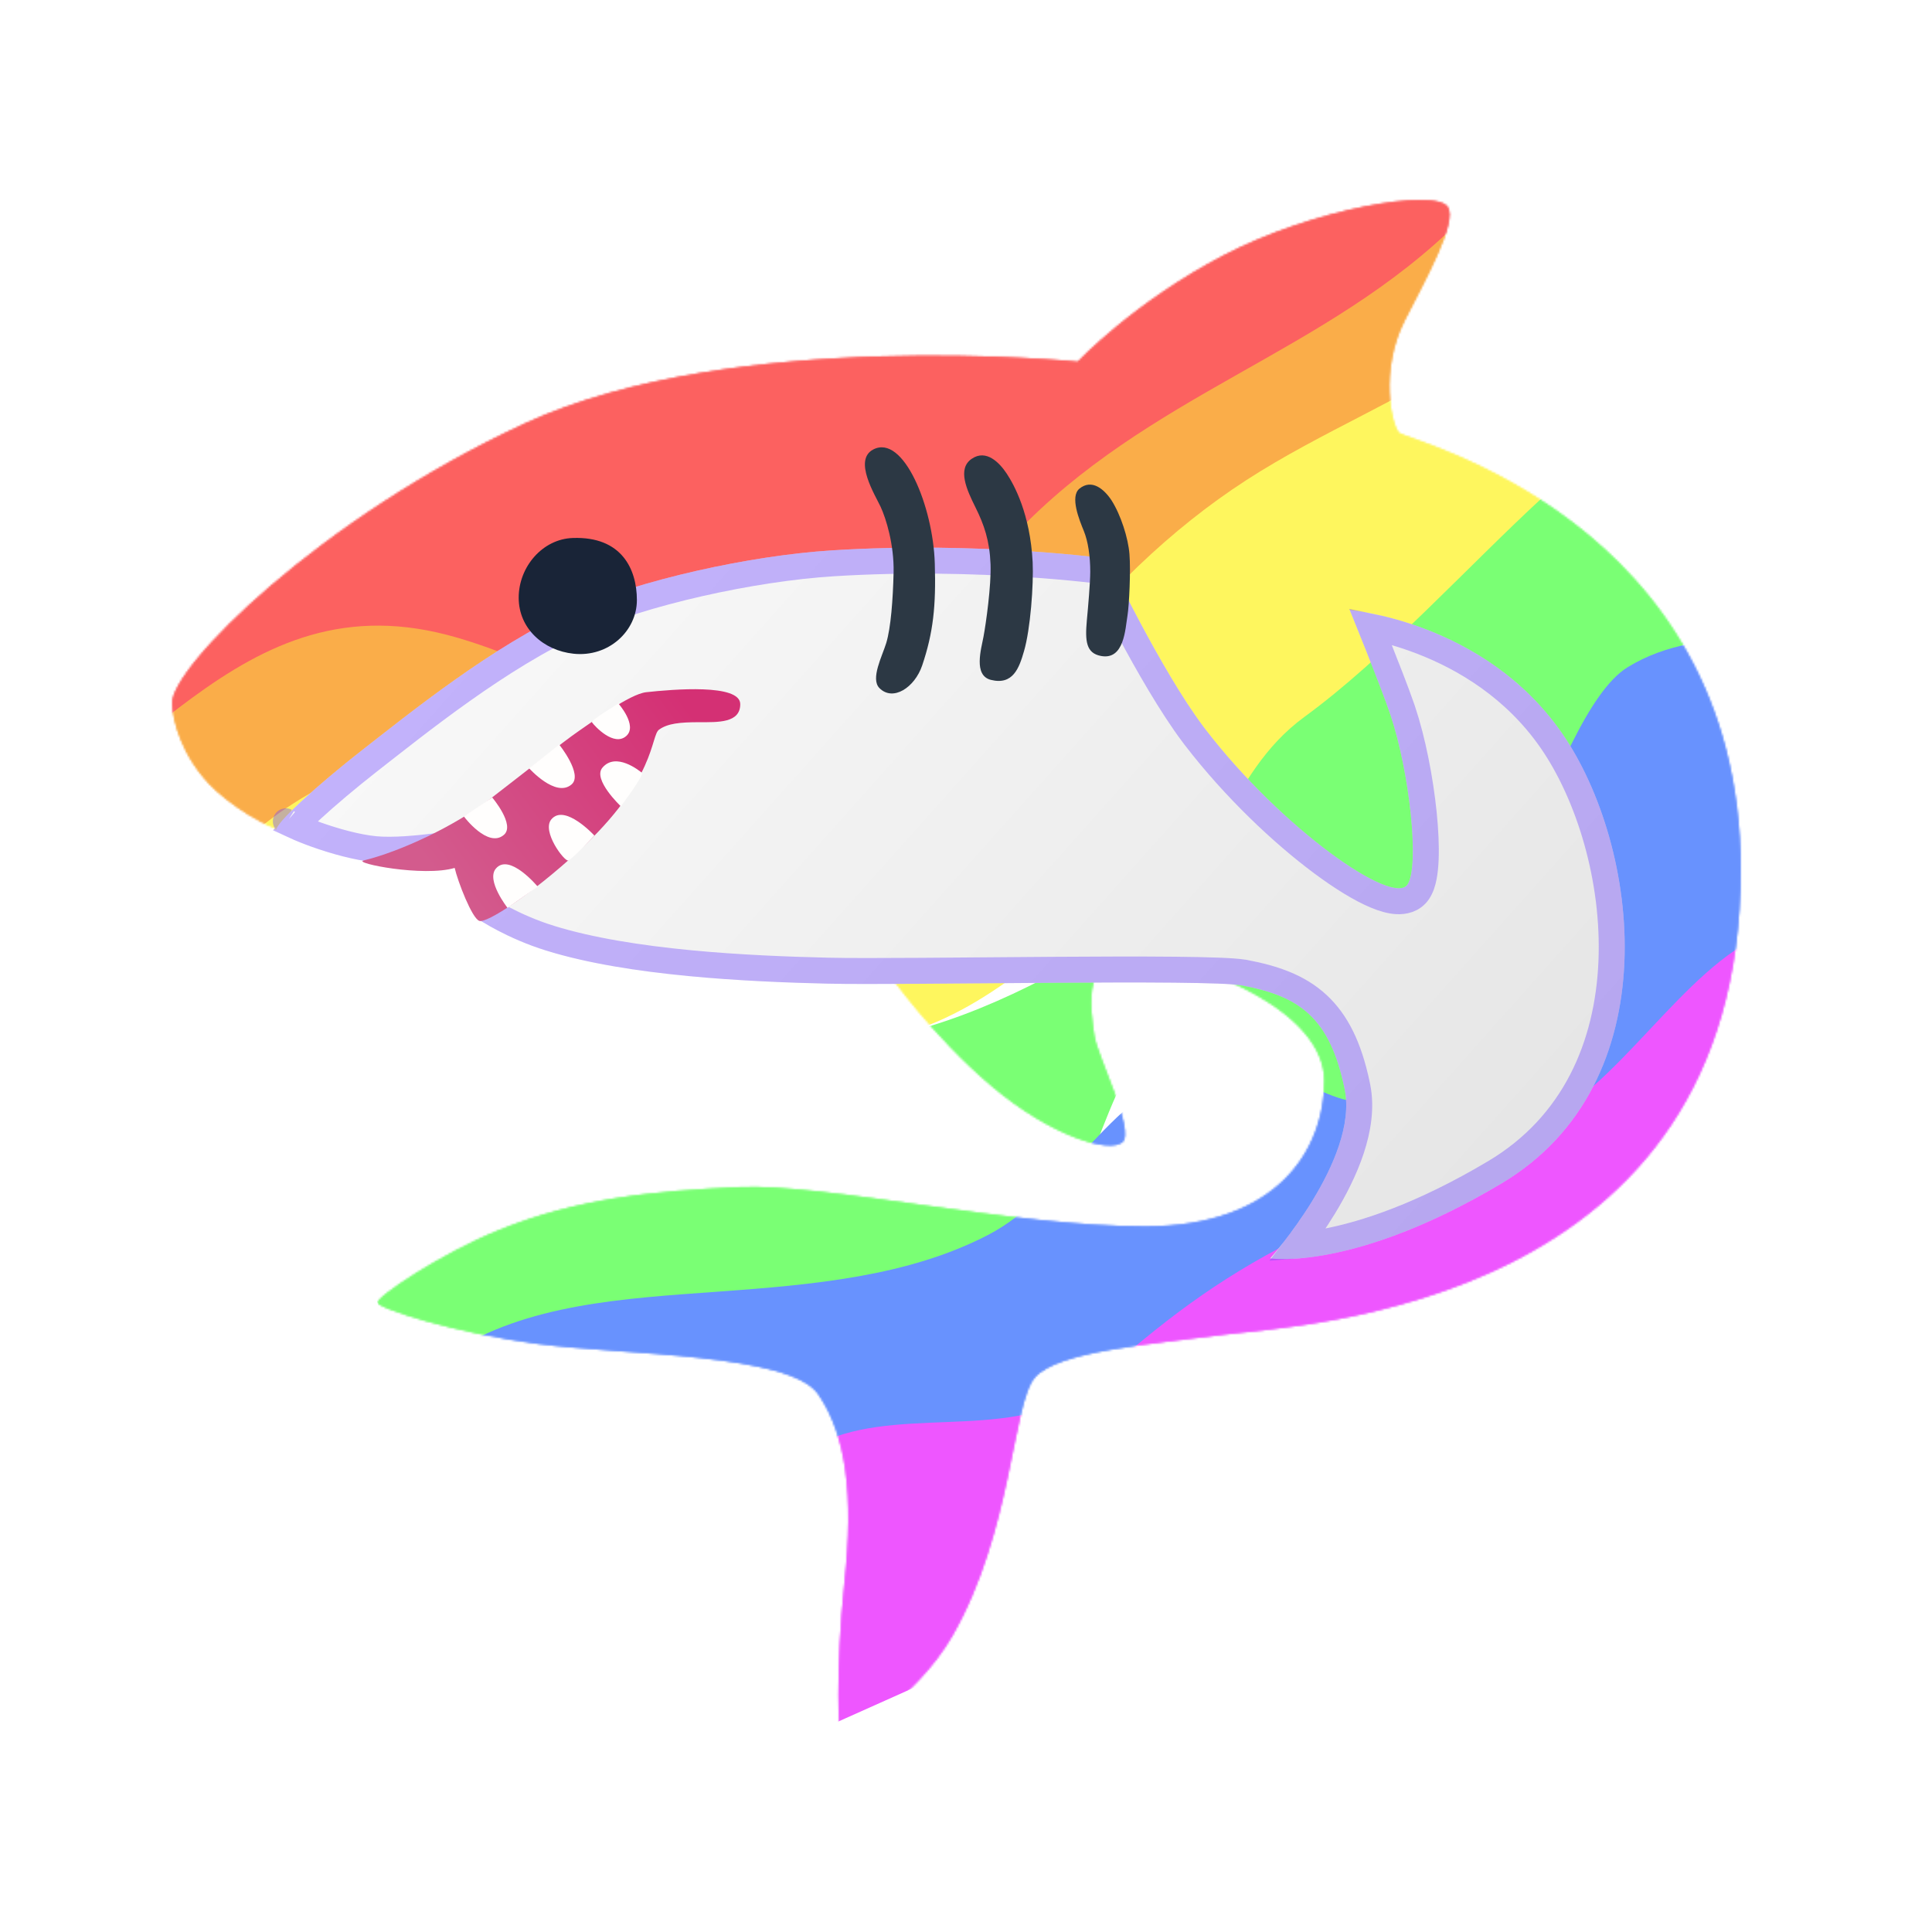 <svg width="1000" height="1000" viewBox="0 0 1000 1000" fill="none" xmlns="http://www.w3.org/2000/svg">
<g filter="url(#filter0_din_1271_744)">
<mask id="mask0_1271_744" style="mask-type:alpha" maskUnits="userSpaceOnUse" x="94" y="101" width="812" height="798">
<path d="M276.702 216.641C170.219 265.866 93.394 342.965 94.012 361.639C94.355 371.32 99.298 388.689 113.373 403.519C121.68 412.307 143.787 428.303 159.303 429.264C174.75 430.225 286.383 355.804 286.383 355.804L397.535 340.356L465.16 501.764C465.16 501.764 487.404 533.688 518.298 559.777C549.193 585.866 579.195 594.585 585.923 588.749C592.651 582.914 572.879 543.78 571.437 533.688C569.515 520.232 563.679 487.278 596.565 492.152C629.45 497.026 690.347 521.124 690.347 556.893C690.347 592.663 666.181 632.276 597.595 632.276C529.008 632.276 432.343 610.032 387.854 611.955C343.366 613.877 303.752 617.722 263.177 634.199C233.107 646.351 199.397 669.007 200.358 671.89C201.319 674.774 239.011 687.337 283.499 693.173C327.987 699.009 414.012 697.979 428.498 719.262C442.984 740.545 446.829 771.165 442.023 816.546C437.217 861.926 439.139 899 440.101 899C441.062 899 479.028 877.305 498.114 843.939C529.008 789.839 529.008 724.068 540.611 710.543C552.214 697.018 600.272 693.31 639.199 688.299C679.156 683.149 905.992 673.812 905.992 447.664C905.992 265.935 732.982 225.36 729.137 221.515C725.292 217.67 718.976 189.247 732.021 163.502C742.319 143.18 759.757 112.285 754.265 104.527C747.468 94.916 684.649 105.488 638.307 129.655C591.965 153.821 562.787 184.716 562.787 184.716C562.787 184.716 384.49 166.797 276.702 216.641Z" fill="white"/>
<path d="M276.702 216.641C170.219 265.866 93.394 342.965 94.012 361.639C94.355 371.32 99.298 388.689 113.373 403.519C121.68 412.307 143.787 428.303 159.303 429.264C174.75 430.225 286.383 355.804 286.383 355.804L397.535 340.356L465.16 501.764C465.16 501.764 487.404 533.688 518.298 559.777C549.193 585.866 579.195 594.585 585.923 588.749C592.651 582.914 572.879 543.78 571.437 533.688C569.515 520.232 563.679 487.278 596.565 492.152C629.45 497.026 690.347 521.124 690.347 556.893C690.347 592.663 666.181 632.276 597.595 632.276C529.008 632.276 432.343 610.032 387.854 611.955C343.366 613.877 303.752 617.722 263.177 634.199C233.107 646.351 199.397 669.007 200.358 671.89C201.319 674.774 239.011 687.337 283.499 693.173C327.987 699.009 414.012 697.979 428.498 719.262C442.984 740.545 446.829 771.165 442.023 816.546C437.217 861.926 439.139 899 440.101 899C441.062 899 479.028 877.305 498.114 843.939C529.008 789.839 529.008 724.068 540.611 710.543C552.214 697.018 600.272 693.31 639.199 688.299C679.156 683.149 905.992 673.812 905.992 447.664C905.992 265.935 732.982 225.36 729.137 221.515C725.292 217.67 718.976 189.247 732.021 163.502C742.319 143.18 759.757 112.285 754.265 104.527C747.468 94.916 684.649 105.488 638.307 129.655C591.965 153.821 562.787 184.716 562.787 184.716C562.787 184.716 384.49 166.797 276.702 216.641Z" fill="url(#paint0_linear_1271_744)"/>
</mask>
<g mask="url(#mask0_1271_744)">
<g filter="url(#filter1_f_1271_744)">
<path d="M-159.562 467.114L-134.591 466.388C-109.508 465.612 -59.565 464.16 -17.03 446.445C25.505 428.73 60.634 394.751 98.306 366.16C135.978 337.569 176.194 314.366 232.346 327.103C288.499 339.84 360.588 388.517 409.932 386.028C459.276 383.538 485.874 329.883 518.683 290.416C551.492 250.95 590.511 225.672 630.615 202.518C670.719 179.365 711.907 158.337 748.12 126.484C784.333 94.63 815.571 51.951 831.078 30.661L846.697 9.321L814.113 -63.546L793.145 -54.17C772.288 -44.844 730.351 -26.091 688.302 -7.288C646.253 11.514 604.092 30.367 562.043 49.17C519.994 67.973 478.057 86.726 436.008 105.528C393.959 124.331 351.798 143.184 309.749 161.987C267.7 180.79 225.763 199.542 183.714 218.345C141.665 237.148 99.504 256.001 57.455 274.804C15.406 293.606 -26.531 312.359 -68.58 331.162C-110.629 349.965 -152.791 368.818 -173.983 378.294L-195.064 387.721L-159.562 467.114Z" fill="#FC6160"/>
<path d="M-147.891 493.216L-118.056 503.365C-88.11 513.465 -28.441 533.765 17.012 522.575C62.466 511.385 93.704 468.706 129.917 436.852C166.13 404.999 207.318 383.971 262.498 394.532C317.678 405.094 386.849 447.246 435.707 443.669C484.564 440.092 513.108 390.787 544.945 349.145C576.781 307.504 611.909 273.525 651.04 248.197C690.171 222.868 733.305 206.191 771.95 179.775C810.595 153.359 844.75 117.205 861.716 99.178L878.794 81.101L845.724 7.146L830.105 28.486C814.598 49.775 783.36 92.455 747.147 124.308C710.934 156.162 669.746 177.19 629.642 200.343C589.538 223.496 550.519 248.774 517.71 288.241C484.901 327.708 458.303 381.363 408.959 383.852C359.615 386.342 287.526 337.665 231.373 324.928C175.221 312.191 135.005 335.394 97.333 363.985C59.661 392.576 24.532 426.555 -18.003 444.27C-60.538 461.985 -110.481 463.437 -135.564 464.213L-160.535 464.939L-147.891 493.216Z" fill="#FAAD49"/>
<path d="M-95.368 610.673L-63.588 625.174C-31.696 639.624 31.863 668.624 80.235 663.96C128.606 659.295 161.789 620.966 199.461 592.376C237.133 563.785 279.294 544.932 327.666 540.267C376.037 535.603 430.618 545.127 475.099 531.762C519.58 518.397 553.96 482.143 591.632 453.552C629.304 424.961 670.268 404.034 706.481 372.18C742.695 340.326 774.156 297.547 807.938 260.255C841.72 222.963 877.821 191.16 895.759 175.308L913.809 159.406L877.821 78.926L860.744 97.003C843.778 115.03 809.622 151.183 770.977 177.599C732.333 204.015 689.199 220.693 650.068 246.021C610.937 271.349 575.808 305.328 543.972 346.97C512.136 388.612 483.592 437.917 434.734 441.494C385.877 445.07 316.705 402.919 261.526 392.357C206.346 381.795 165.157 402.823 128.944 434.677C92.731 466.531 61.493 509.21 16.04 520.4C-29.413 531.59 -89.082 511.29 -119.029 501.19L-148.863 491.04L-95.368 610.673Z" fill="#FEF65E"/>
<path d="M-119.746 654.517L-86.707 675.689C-53.544 696.818 12.536 739.161 61.265 730.734C109.994 722.306 141.373 663.109 184.36 637.744C227.347 612.379 170.839 684.64 224.9 691.94C278.961 699.241 484.362 666.573 529.4 647.257C574.438 627.941 570.215 558.185 610.331 524.351C663.557 532.142 735.167 663.443 776.103 632.029C817.039 600.615 814.191 364.862 857.588 340.707C900.985 316.552 949.591 308.167 973.77 304.016L998.073 299.823L962.799 195.779L942.188 210.86C921.7 225.899 842.535 218.887 803.24 255.14C763.945 291.393 721.526 338.337 680.18 368.541C638.834 398.745 636.501 449.384 593.924 475.959C551.348 502.533 508.419 525.643 460.1 535.28C411.781 544.918 358.072 541.082 306.471 541.041C254.871 541 208.479 556.728 165.903 583.302C123.326 609.877 84.564 647.298 32.964 647.257C-18.637 647.216 -83.075 609.712 -115.418 591.002L-147.637 572.25L-119.746 654.517Z" fill="#7AFF74"/>
<path d="M45.506 951.467L69.689 948.441C93.986 945.366 142.354 939.316 184.077 918.711C225.8 898.107 260.879 862.948 304.054 845.589C347.229 828.231 398.498 828.672 441.31 810.501C484.122 792.331 518.476 755.55 556.571 726.831C594.666 698.113 636.502 677.458 678.226 656.854C719.949 636.249 761.559 615.696 804.371 597.525C847.183 579.355 891.196 563.568 934.008 545.398C976.82 527.228 1018.43 506.674 1039.12 496.448L1059.93 486.171L985.186 319.026L962.929 326.058C940.786 333.038 887.249 318.259 847.34 342.92C807.431 367.582 773.206 527.644 735.474 557.173C697.742 586.703 685.587 545.212 629.245 547.317C580.688 560.709 557.658 615.352 516.298 636.768C474.937 658.184 426.071 662.51 376.728 666.075C327.386 669.64 277.567 672.445 238.021 697.918C198.474 723.39 169.2 771.531 124.574 785.644C79.948 799.758 19.971 779.844 -10.131 769.937L-40.12 759.98L45.506 951.467Z" fill="#6892FE"/>
<path d="M97.216 1041.35L118.297 1031.93C139.49 1022.45 181.651 1003.6 223.7 984.793C265.749 965.991 307.686 947.238 349.735 928.435C391.784 909.632 433.945 890.78 475.994 871.977C518.043 853.174 559.98 834.421 602.029 815.618C644.078 796.816 686.239 777.963 728.288 759.16C770.337 740.357 812.274 721.605 854.323 702.802C896.372 683.999 938.534 665.146 980.583 646.343C1022.63 627.54 1064.57 608.788 1085.42 599.462L1106.39 590.085L1052.9 470.452L907.82 333.259C887.45 343.673 960.855 463.199 918.32 480.915C875.785 498.63 841.904 562.19 799.369 579.906C756.833 597.621 715.869 618.549 674.793 639.527C633.716 660.505 607.193 681.085 570.98 712.939C534.767 744.793 475.755 725.044 433.22 742.759C410.12 799.038 349.96 816.101 306.938 832.728C263.917 849.356 231.706 889.86 190.63 910.838C149.553 931.816 99.611 933.268 74.528 934.044L49.557 934.77L97.216 1041.35Z" fill="#EE56FF"/>
</g>
</g>
<path d="M301.124 313.289C335.956 297.696 392.991 285.056 435.903 282.377C512.833 277.568 578.355 286.705 578.355 286.705C578.355 286.705 606.329 345.713 629.008 375.183C668.66 426.704 725.763 466.546 733.436 455.418C739.818 446.144 734.658 397.371 724.609 367.42C719.652 352.651 703.56 313.289 703.56 313.289C703.56 313.289 773.36 319.06 813.488 377.106C853.617 435.153 869.844 557.978 781.916 610.186C705.462 655.662 662.414 648.861 662.414 648.861C662.414 648.861 708.245 597.615 700.98 561.482C693.308 523.425 676.74 513.121 648.087 507.626C629.958 504.191 474.402 507.626 433.323 506.664C392.245 505.702 330.389 502.817 287.68 489.559C267.243 483.239 252.645 473.416 252.645 473.416L253.595 438.588C253.595 438.588 218.56 445.663 198.462 443.74C178.363 441.816 150.05 430.207 148.149 427.322C146.247 424.437 170.759 402.729 191.196 386.723C216.726 366.802 260.046 331.699 301.124 313.289Z" fill="url(#paint1_linear_1271_744)"/>
<path d="M436.323 289.084C474.424 286.702 509.739 287.773 535.543 289.443C548.438 290.278 558.94 291.261 566.205 292.034C569.428 292.377 572.012 292.681 573.885 292.909C574.681 294.548 575.754 296.742 577.062 299.375C580.06 305.41 584.295 313.766 589.247 323.054C598.781 340.939 611.171 362.662 622.581 377.834L623.682 379.281C643.901 405.551 668.538 428.823 689.206 444.187C699.499 451.839 709.087 457.739 716.846 461.013C720.673 462.627 724.519 463.805 728.019 463.989C731.481 464.172 736.105 463.386 738.968 459.232L738.971 459.228C740.546 456.939 741.383 454.094 741.894 451.504C742.434 448.771 742.74 445.618 742.876 442.239C743.15 435.471 742.763 427.229 741.87 418.489C740.085 401.034 736.201 380.844 730.98 365.283V365.282L730.47 363.79C727.769 355.988 722.81 343.256 718.471 332.335C716.96 328.531 715.513 324.924 714.25 321.785C721.086 323.189 730.492 325.609 741.05 329.697C762.708 338.083 788.895 353.35 807.96 380.928C827.162 408.704 840.866 452.468 839.009 495.546C837.16 538.434 819.988 579.766 778.485 604.408L778.48 604.41C740.866 626.783 711.71 636.157 692.202 639.982C685.974 641.204 680.719 641.86 676.476 642.193C680.501 636.905 685.414 630.014 690.162 622.216C695.592 613.297 700.908 603.026 704.398 592.492C707.868 582.017 709.703 570.773 707.569 560.157L707.568 560.153L707.187 558.318C703.173 539.537 696.763 526.461 686.961 517.407C676.891 508.105 664.087 503.851 649.353 501.025L649.345 501.024L649.338 501.023L648.782 500.925C645.882 500.445 641.214 500.142 635.601 499.923C629.438 499.682 621.639 499.53 612.725 499.441C594.89 499.265 572.414 499.342 549.266 499.497C502.846 499.807 453.886 500.423 433.481 499.945C392.285 498.981 331.35 496.079 289.672 483.141L289.666 483.139C279.935 480.13 271.56 476.274 265.614 473.163C263.082 471.839 261.006 470.654 259.466 469.741L260.313 438.771L260.543 430.329L252.265 432.001H252.263C252.26 432.002 252.255 432.003 252.249 432.004C252.234 432.007 252.212 432.012 252.181 432.018C252.12 432.03 252.026 432.048 251.902 432.072C251.653 432.121 251.279 432.194 250.794 432.286C249.824 432.471 248.408 432.734 246.642 433.045C243.107 433.667 238.19 434.476 232.663 435.226C221.429 436.749 208.315 437.932 199.102 437.051C189.845 436.165 178.336 432.983 168.738 429.562C164.318 427.986 160.436 426.405 157.505 425.058C159.583 422.825 162.429 420.039 165.851 416.883C174.131 409.246 185.22 399.938 195.33 392.021L195.331 392.021C221.123 371.895 263.71 337.422 303.871 319.423C337.823 304.223 394.038 291.724 436.322 289.084H436.323ZM152.907 422.637C152.862 422.602 152.869 422.605 152.914 422.642C152.911 422.64 152.909 422.638 152.907 422.637Z" stroke="#714AFF" stroke-opacity="0.4" stroke-width="13.44"/>
<path d="M388.103 361.993C388.103 371.816 376.628 371.336 366.782 371.336C357.005 371.336 350.555 371.954 346.073 375.182C341.592 378.411 344.851 400.874 304.044 438.381C279.804 460.638 256.854 475.476 253.052 474.171C249.25 472.866 241.917 453.837 240.287 446.762C224.059 451.57 187.53 444.22 193.097 442.915C211.905 438.381 240.015 425.329 258.756 410.972C271.792 401.011 296.847 381.09 304.655 375.801C311.377 371.267 330.796 356.772 339.419 355.811C353.338 354.299 388.103 351.345 388.103 361.993Z" fill="url(#paint2_linear_1271_744)"/>
<path d="M334.599 308.137C334.599 324.142 319.933 337.813 301.804 335.889C286.255 334.241 273.422 322.906 273.422 306.9C273.422 290.894 285.78 276.469 301.464 275.988C326.722 275.095 334.599 292.131 334.599 308.137Z" fill="#192437"/>
<path d="M265.749 429.657C271.792 424.505 259.706 410.285 259.706 410.285L245.04 420.108C245.04 420.177 257.533 436.732 265.749 429.657Z" fill="#FFFEFD"/>
<path d="M300.785 403.553C306.828 398.401 294.402 382.944 294.402 382.944L278.785 395.172C278.853 395.172 292.569 410.628 300.785 403.553Z" fill="#FFFEFD"/>
<path d="M316.741 394.897C311.581 401.011 326.315 414.887 326.315 414.887C326.315 414.887 338.537 398.538 337.179 397.508C335.889 396.477 323.735 386.585 316.741 394.897Z" fill="#FFFEFD"/>
<path d="M290.328 421.62C285.168 427.734 297.05 443.534 299.087 442.915C301.124 442.297 312.599 430.001 312.599 430.001C312.599 430.001 297.254 413.308 290.328 421.62Z" fill="#FFFEFD"/>
<path d="M507.944 234.978C500.272 240.13 505.364 251.121 509.845 260.12C514.327 269.119 517.178 277.362 517.654 289.59C518.061 300.581 515.277 320.365 513.987 327.165C512.833 333.417 508.691 347.087 517.79 349.422C529.264 352.307 532.456 343.308 534.968 334.584C538.295 323.25 539.992 300.168 539.449 288.49C538.159 263.486 529.876 248.51 526.073 242.74C522.271 236.97 515.413 229.894 507.944 234.978Z" fill="#2C3844"/>
<path d="M563.689 250.433C558.597 254.554 563.689 266.851 565.93 272.346C568.171 277.842 569.257 285.535 569.257 293.435C569.257 298.931 568.171 311.639 567.492 318.715C566.541 329.294 567.084 335.614 574.825 337.056C586.911 339.323 587.386 322.905 588.54 316.104C589.423 310.678 590.238 292.817 589.559 284.436C588.948 276.056 585.009 263.897 580.257 256.478C576.386 250.639 570.072 245.281 563.689 250.433Z" fill="#2C3844"/>
<path d="M456.952 230.169C446.495 235.596 457.902 253.731 460.754 259.845C463.606 265.959 467.748 279.491 467.476 293.711C467.137 307.862 466.05 322.425 463.674 330.325C461.569 337.195 455.39 348.873 460.143 353.681C467.137 360.757 478.408 353.407 482.278 341.935C487.982 325.036 489.475 311.16 488.796 289.246C487.982 259.776 472.569 222.063 456.952 230.169Z" fill="#2C3844"/>
<path d="M261.607 447.105C256.447 453.219 267.65 467.438 267.65 467.438L283.267 456.447C283.267 456.447 268.601 438.793 261.607 447.105Z" fill="#FFFEFD"/>
<path d="M329.167 378.412C335.074 373.054 325.025 361.65 325.025 361.65C325.025 361.65 310.698 370.375 311.309 371.336C312.735 373.397 322.784 384.251 329.167 378.412Z" fill="#FFFEFD"/>
</g>
<defs>
<filter id="filter0_din_1271_744" x="14.848" y="21.839" width="970.305" height="956.321" filterUnits="userSpaceOnUse" color-interpolation-filters="sRGB">
<feFlood flood-opacity="0" result="BackgroundImageFix"/>
<feColorMatrix in="SourceAlpha" type="matrix" values="0 0 0 0 0 0 0 0 0 0 0 0 0 0 0 0 0 0 127 0" result="hardAlpha"/>
<feOffset dx="-2.474"/>
<feGaussianBlur stdDeviation="5.937"/>
<feComposite in2="hardAlpha" operator="out"/>
<feColorMatrix type="matrix" values="0 0 0 0 0 0 0 0 0 0 0 0 0 0 0 0 0 0 0.25 0"/>
<feBlend mode="normal" in2="BackgroundImageFix" result="effect1_dropShadow_1271_744"/>
<feBlend mode="normal" in="SourceGraphic" in2="BackgroundImageFix" result="shape"/>
<feColorMatrix in="SourceAlpha" type="matrix" values="0 0 0 0 0 0 0 0 0 0 0 0 0 0 0 0 0 0 127 0" result="hardAlpha"/>
<feOffset dx="-2.474" dy="2.474"/>
<feGaussianBlur stdDeviation="2.474"/>
<feComposite in2="hardAlpha" operator="arithmetic" k2="-1" k3="1"/>
<feColorMatrix type="matrix" values="0 0 0 0 0.668 0 0 0 0 0.668 0 0 0 0 0.668 0 0 0 1 0"/>
<feBlend mode="overlay" in2="shape" result="effect2_innerShadow_1271_744"/>
<feTurbulence type="fractalNoise" baseFrequency="4.042 4.042" stitchTiles="stitch" numOctaves="3" result="noise" seed="5613" />
<feColorMatrix in="noise" type="luminanceToAlpha" result="alphaNoise" />
<feComponentTransfer in="alphaNoise" result="coloredNoise1">
<feFuncA type="discrete" tableValues="1 1 1 1 1 1 1 1 1 1 1 1 1 1 1 1 1 1 1 1 1 1 1 1 1 1 1 1 1 1 1 1 1 1 1 1 1 1 1 1 1 1 1 1 1 1 1 1 1 1 1 0 0 0 0 0 0 0 0 0 0 0 0 0 0 0 0 0 0 0 0 0 0 0 0 0 0 0 0 0 0 0 0 0 0 0 0 0 0 0 0 0 0 0 0 0 0 0 0 0 "/>
</feComponentTransfer>
<feComposite operator="in" in2="effect2_innerShadow_1271_744" in="coloredNoise1" result="noise1Clipped" />
<feFlood flood-color="#1F447B" result="color1Flood" />
<feComposite operator="in" in2="noise1Clipped" in="color1Flood" result="color1" />
<feMerge result="effect3_noise_1271_744">
<feMergeNode in="effect2_innerShadow_1271_744" />
<feMergeNode in="color1" />
</feMerge>
<feBlend mode="normal" in="effect3_noise_1271_744" in2="effect1_dropShadow_1271_744" result="effect3_noise_1271_744"/>
</filter>
<filter id="filter1_f_1271_744" x="-279.064" y="-147.546" width="1469.46" height="1272.9" filterUnits="userSpaceOnUse" color-interpolation-filters="sRGB">
<feFlood flood-opacity="0" result="BackgroundImageFix"/>
<feBlend mode="normal" in="SourceGraphic" in2="BackgroundImageFix" result="shape"/>
<feGaussianBlur stdDeviation="42" result="effect1_foregroundBlur_1271_744"/>
</filter>
<linearGradient id="paint0_linear_1271_744" x1="82.1" y1="120.74" x2="683.54" y2="793.16" gradientUnits="userSpaceOnUse">
<stop stop-color="#81B6ED"/>
<stop offset="1" stop-color="#1D75D2"/>
</linearGradient>
<linearGradient id="paint1_linear_1271_744" x1="735.2" y1="649.521" x2="253.04" y2="219.021" gradientUnits="userSpaceOnUse">
<stop stop-color="#E6E6E6"/>
<stop offset="1" stop-color="#FAFAFA"/>
</linearGradient>
<linearGradient id="paint2_linear_1271_744" x1="363.92" y1="367.7" x2="239.18" y2="460.94" gradientUnits="userSpaceOnUse">
<stop stop-color="#D43074"/>
<stop offset="1" stop-color="#D35B8D"/>
</linearGradient>
</defs>
</svg>
